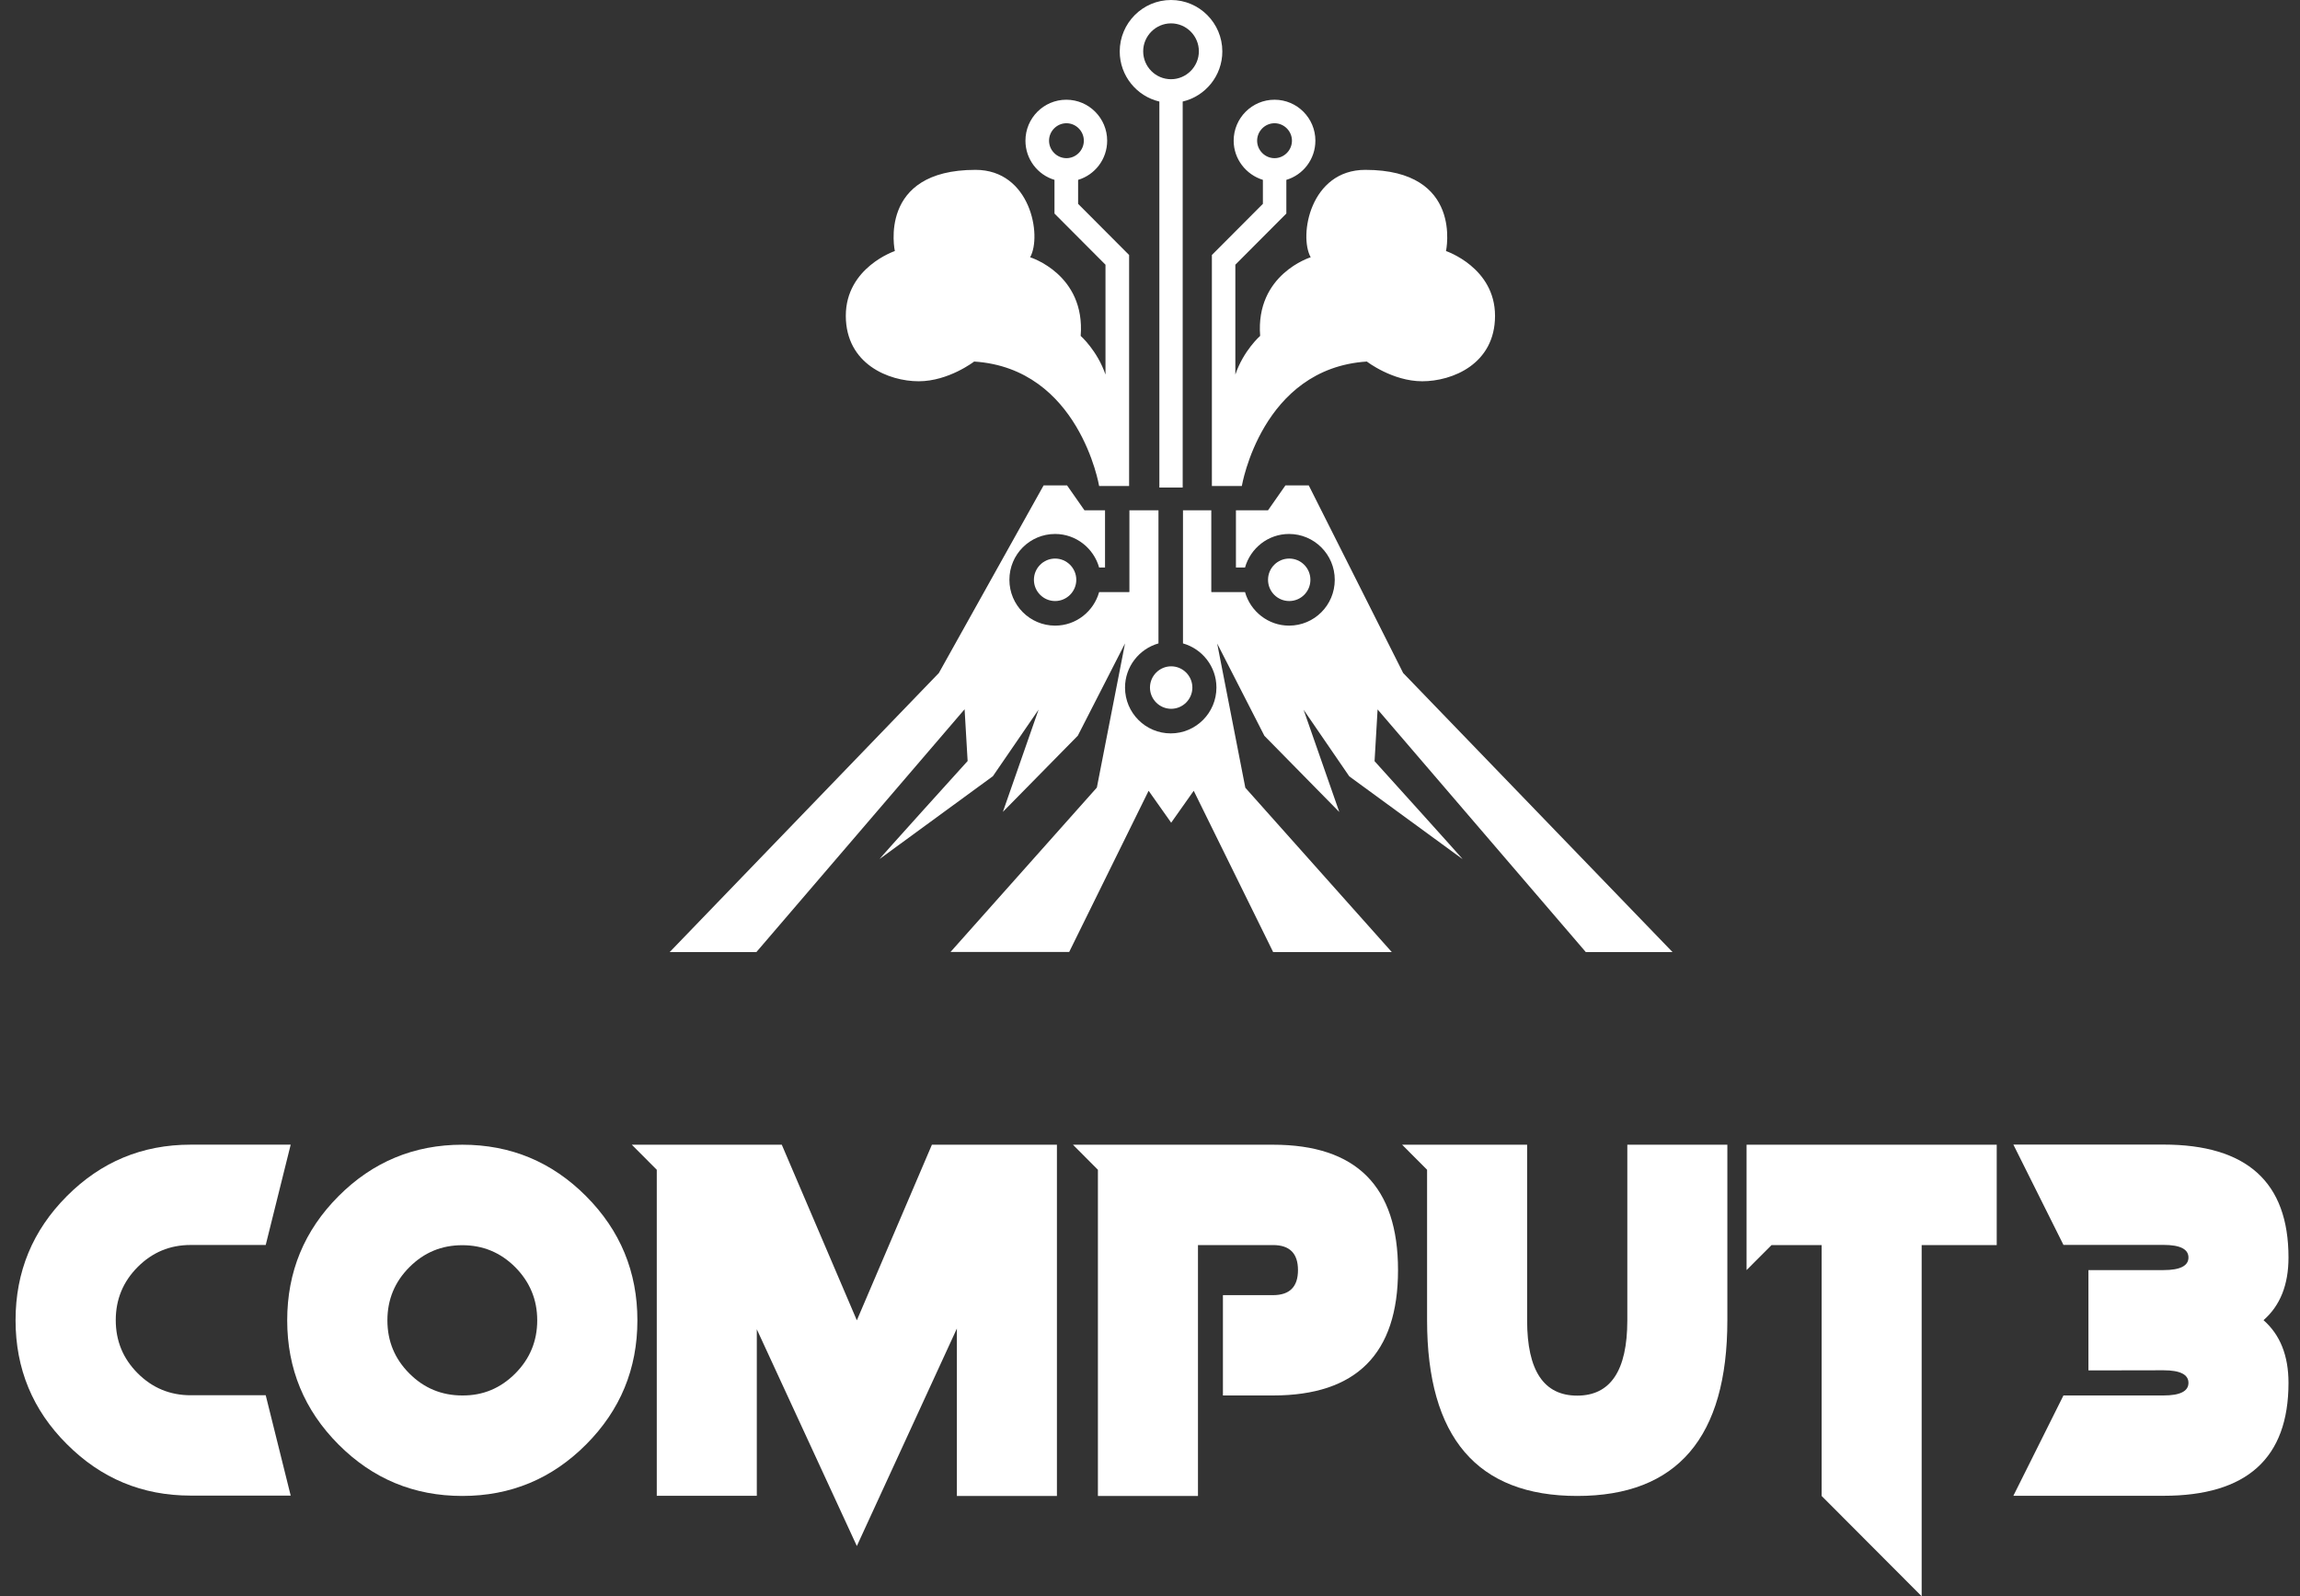 <svg width="85" height="59" viewBox="0 0 85 59" fill="none" xmlns="http://www.w3.org/2000/svg">
<rect x="0" y="0" width="85" height="59" fill="#333333" stroke="none"/>
<g clip-path="url(#clip0_75_1265)">
<path d="M7.046 42.308H10.743L9.82 46.016H7.046C6.28 46.016 5.631 46.286 5.088 46.83C4.546 47.374 4.278 48.03 4.278 48.793C4.278 49.562 4.546 50.213 5.088 50.757C5.631 51.301 6.285 51.57 7.046 51.57H9.82L10.743 55.279H7.046C5.256 55.279 3.735 54.645 2.471 53.377C1.207 52.12 0.575 50.589 0.575 48.799C0.575 47.004 1.207 45.478 2.471 44.21C3.735 42.942 5.256 42.308 7.046 42.308Z" fill="white"/>
<path d="M17.085 55.292C15.296 55.292 13.774 54.658 12.51 53.39C11.246 52.122 10.614 50.591 10.614 48.801C10.614 47.006 11.246 45.48 12.51 44.212C13.774 42.944 15.301 42.31 17.085 42.31C18.875 42.31 20.396 42.944 21.66 44.212C22.924 45.48 23.556 47.011 23.556 48.801C23.556 50.596 22.924 52.122 21.66 53.39C20.396 54.658 18.875 55.292 17.085 55.292ZM19.043 50.765C19.585 50.22 19.854 49.564 19.854 48.801C19.854 48.032 19.58 47.382 19.043 46.838C18.5 46.293 17.846 46.024 17.085 46.024C16.319 46.024 15.67 46.293 15.128 46.838C14.585 47.382 14.317 48.038 14.317 48.801C14.317 49.57 14.585 50.22 15.128 50.765C15.67 51.309 16.325 51.578 17.085 51.578C17.852 51.584 18.5 51.309 19.043 50.765Z" fill="white"/>
<path d="M28.892 42.31L31.666 48.801L34.44 42.31H39.06V55.292H35.363V49.104L31.666 57.143L27.969 49.132V55.286H24.272V43.236L23.349 42.31H28.892Z" fill="white"/>
<path d="M47.047 42.31C50.128 42.31 51.666 43.853 51.666 46.944C51.666 50.035 50.128 51.578 47.047 51.578H45.195V47.87H47.047C47.662 47.87 47.969 47.561 47.969 46.944C47.969 46.327 47.662 46.019 47.047 46.019H44.273V55.292H40.575V43.236L39.653 42.31H47.047Z" fill="white"/>
<path d="M56.437 42.31V48.801C56.437 50.658 57.052 51.584 58.288 51.584C59.519 51.584 60.14 50.658 60.14 48.801V42.31H63.837V48.801C63.837 53.126 61.985 55.292 58.288 55.292C54.591 55.292 52.74 53.126 52.74 48.801V43.236L51.817 42.31H56.437Z" fill="white"/>
<path d="M64.547 42.31H73.792V46.019H71.018V59L67.321 55.292V46.019H65.47L64.547 46.944V42.31Z" fill="white"/>
<path d="M77.181 50.652V46.944H79.955C80.57 46.944 80.878 46.787 80.878 46.479C80.878 46.17 80.57 46.013 79.955 46.013H76.258L74.407 42.305H79.955C83.037 42.305 84.575 43.696 84.575 46.479C84.575 47.488 84.267 48.257 83.652 48.795C84.267 49.334 84.575 50.108 84.575 51.112C84.575 53.895 83.037 55.286 79.955 55.286H74.407L76.258 51.578H79.955C80.57 51.578 80.878 51.421 80.878 51.112C80.878 50.804 80.57 50.647 79.955 50.647L77.181 50.652Z" fill="white"/>
<path d="M58.607 35.191H61.812L51.856 24.875L48.367 17.941H47.505L46.862 18.861H45.676V20.976H46.012C46.213 20.263 46.862 19.736 47.639 19.736C48.568 19.736 49.328 20.493 49.328 21.43C49.328 22.367 48.573 23.124 47.639 23.124C46.868 23.124 46.213 22.597 46.012 21.884H44.776V21.879H44.765V18.861H43.719V23.781C44.429 23.983 44.955 24.633 44.955 25.413C44.955 26.344 44.2 27.107 43.266 27.107C42.337 27.107 41.577 26.35 41.577 25.413C41.577 24.639 42.102 23.983 42.813 23.781V18.861H41.739V21.879H41.728V21.884H40.62C40.419 22.597 39.77 23.124 38.993 23.124C38.064 23.124 37.304 22.367 37.304 21.43C37.304 20.493 38.059 19.736 38.993 19.736C39.765 19.736 40.419 20.263 40.62 20.976H40.838V18.861H40.078L39.435 17.941H38.568L34.697 24.875L24.748 35.191H27.952L35.648 26.215L35.76 28.128C35.76 28.128 32.455 31.78 32.511 31.747C32.566 31.707 36.694 28.689 36.694 28.689L38.383 26.227L37.063 30.008L39.832 27.192L41.577 23.781L40.536 29.11L35.128 35.186H39.513L42.449 29.228L43.277 30.4V30.412L43.282 30.406L43.288 30.412V30.4L44.116 29.228L47.052 35.191H51.437L46.023 29.116L44.983 23.786L46.728 27.197L49.496 30.013L48.176 26.232L49.865 28.695C49.865 28.695 53.993 31.713 54.049 31.752C54.105 31.792 50.799 28.134 50.799 28.134L50.911 26.221L58.607 35.191Z" fill="white"/>
<path d="M38.993 20.645C38.562 20.645 38.21 20.998 38.21 21.43C38.21 21.862 38.562 22.215 38.993 22.215C39.423 22.215 39.776 21.862 39.776 21.43C39.776 20.998 39.423 20.645 38.993 20.645Z" fill="white"/>
<path d="M47.645 22.215C48.078 22.215 48.428 21.864 48.428 21.43C48.428 20.996 48.078 20.645 47.645 20.645C47.213 20.645 46.862 20.996 46.862 21.43C46.862 21.864 47.213 22.215 47.645 22.215Z" fill="white"/>
<path d="M42.499 25.413C42.499 25.845 42.852 26.198 43.282 26.198C43.713 26.198 44.066 25.845 44.066 25.413C44.066 24.981 43.713 24.628 43.282 24.628C42.852 24.628 42.499 24.981 42.499 25.413Z" fill="white"/>
<path d="M33.953 14.092C35.055 14.092 36.001 13.363 36.001 13.363C39.888 13.615 40.62 17.963 40.62 17.963H40.866H41.605C41.605 17.98 41.605 18.002 41.605 18.019V17.963H41.728V9.425L39.843 7.534V6.648C40.464 6.463 40.917 5.885 40.917 5.2C40.917 4.365 40.24 3.686 39.407 3.686C38.573 3.686 37.897 4.365 37.897 5.2C37.897 5.885 38.35 6.463 38.97 6.648V7.893L40.855 9.784V13.845C40.553 12.959 39.938 12.415 39.938 12.415C40.117 10.137 38.07 9.509 38.07 9.509C38.517 8.712 38.081 6.278 36.051 6.278C32.416 6.278 33.07 9.279 33.07 9.279C33.07 9.279 31.258 9.885 31.258 11.674C31.263 13.464 32.852 14.092 33.953 14.092ZM38.769 5.2C38.769 4.847 39.06 4.555 39.412 4.555C39.765 4.555 40.055 4.847 40.055 5.2C40.055 5.554 39.765 5.846 39.412 5.846C39.06 5.846 38.769 5.554 38.769 5.2Z" fill="white"/>
<path d="M46.672 6.648V7.534L44.787 9.425V17.963H44.91V18.019C44.91 18.002 44.91 17.98 44.91 17.963H45.648H45.894C45.894 17.963 46.621 13.615 50.514 13.363C50.514 13.363 51.459 14.092 52.561 14.092C53.663 14.092 55.251 13.464 55.251 11.674C55.251 9.885 53.439 9.279 53.439 9.279C53.439 9.279 54.094 6.278 50.458 6.278C48.422 6.278 47.992 8.712 48.439 9.509C48.439 9.509 46.392 10.137 46.571 12.415C46.571 12.415 45.956 12.953 45.654 13.845V9.784L47.539 7.893V6.648C48.16 6.463 48.612 5.885 48.612 5.2C48.612 4.365 47.936 3.686 47.102 3.686C46.269 3.686 45.592 4.365 45.592 5.2C45.592 5.879 46.051 6.457 46.672 6.648ZM47.102 4.555C47.455 4.555 47.746 4.847 47.746 5.2C47.746 5.554 47.455 5.846 47.102 5.846C46.75 5.846 46.459 5.554 46.459 5.2C46.459 4.847 46.75 4.555 47.102 4.555Z" fill="white"/>
<path d="M42.846 3.753V18.019H43.708V3.753C44.547 3.557 45.173 2.799 45.173 1.902C45.173 0.853 44.323 0 43.277 0C42.231 0 41.381 0.853 41.381 1.902C41.381 2.799 42.007 3.557 42.846 3.753ZM43.277 0.864C43.847 0.864 44.306 1.33 44.306 1.896C44.306 2.463 43.842 2.928 43.277 2.928C42.706 2.928 42.248 2.463 42.248 1.896C42.248 1.33 42.712 0.864 43.277 0.864Z" fill="white"/>
</g>
<defs>
<clipPath id="clip0_75_1265">
<rect width="84" height="59" fill="white" transform="translate(0.575)"/>
</clipPath>
</defs>
</svg>
